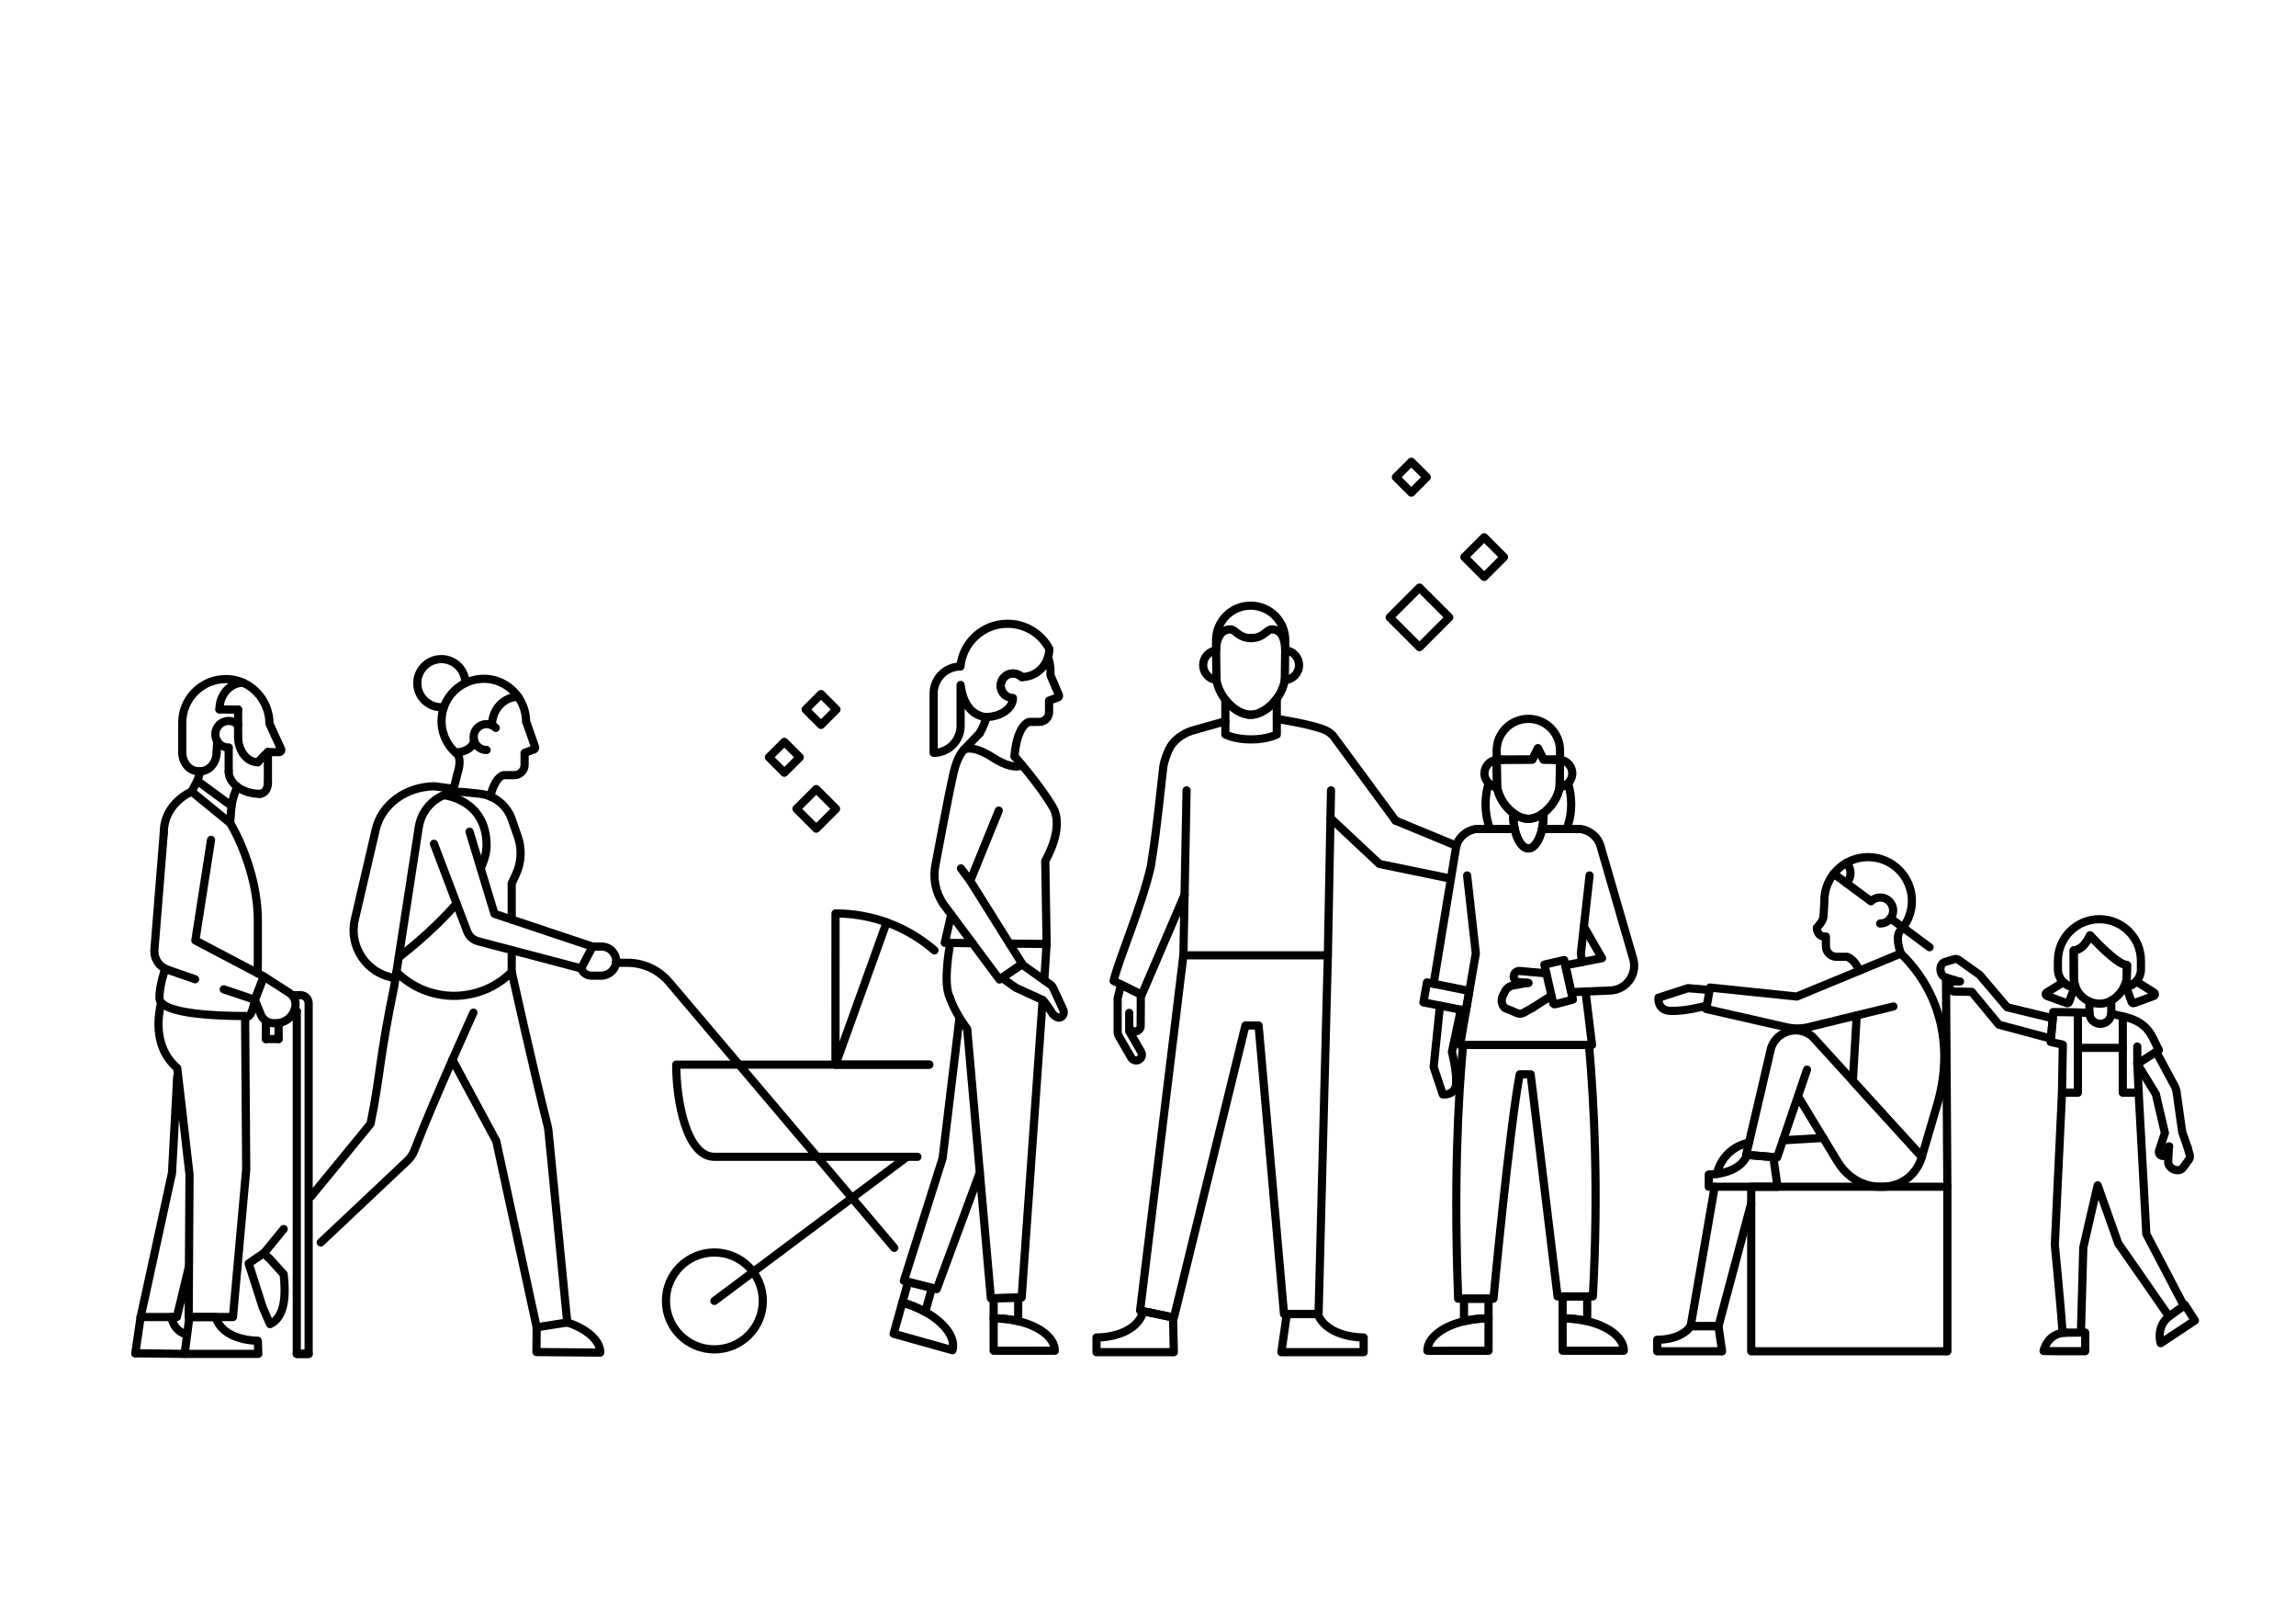 <?xml version="1.0" encoding="utf-8"?>
<!-- Generator: Adobe Illustrator 24.0.3, SVG Export Plug-In . SVG Version: 6.00 Build 0)  -->
<svg version="1.1" xmlns="http://www.w3.org/2000/svg" xmlns:xlink="http://www.w3.org/1999/xlink" x="0px" y="0px"
	 viewBox="0 0 841.89 595.28" style="enable-background:new 0 0 841.89 595.28;" xml:space="preserve">
<style type="text/css">
	.st0{fill:none;stroke:#000000;stroke-width:3;stroke-linecap:round;stroke-linejoin:round;stroke-miterlimit:10;}
	.st1{fill:#FFFFFF;stroke:#000000;stroke-width:3;stroke-linecap:round;stroke-linejoin:round;stroke-miterlimit:10;}
	
		.st2{fill:none;stroke:#000000;stroke-width:3;stroke-linecap:round;stroke-linejoin:round;stroke-miterlimit:10;stroke-dasharray:4,4;}
	.st3{fill:none;stroke:#000000;stroke-miterlimit:10;}
	
		.st4{clip-path:url(#SVGID_2_);fill:none;stroke:#000000;stroke-width:3;stroke-linecap:round;stroke-linejoin:round;stroke-miterlimit:10;}
	.st5{clip-path:url(#SVGID_2_);}
	.st6{fill:none;stroke:#000000;stroke-width:3;stroke-linejoin:round;stroke-miterlimit:10;}
	.st7{fill:#FFFFFF;stroke:#000000;stroke-width:2;stroke-linecap:round;stroke-linejoin:round;stroke-miterlimit:10;}
	.st8{fill:none;stroke:#000000;stroke-width:2;stroke-linecap:round;stroke-linejoin:round;stroke-miterlimit:10;}
	.st9{fill:none;stroke:#232220;stroke-width:3;stroke-linecap:round;stroke-linejoin:round;stroke-miterlimit:10;}
	.st10{fill:#FFFFFF;stroke:#232220;stroke-width:3;stroke-linecap:round;stroke-linejoin:round;stroke-miterlimit:10;}
	.st11{fill:#FFFFFF;}
	.st12{fill:none;stroke:#000000;stroke-width:3;stroke-linecap:round;stroke-miterlimit:10;}
	.st13{fill:none;}
</style>
<g id="Illustration">
</g>
<g id="Bezeichnung">
	<g>
		<line class="st0" x1="67.53" y1="496.35" x2="49.61" y2="496.14"/>
		<line class="st0" x1="108.82" y1="496.35" x2="113.17" y2="496.35"/>
		<polygon class="st0" points="84.89,295.46 84.42,301.21 84.42,301.27 84.37,301.72 70.28,290.21 72.34,286.24 		"/>
		<path class="st0" d="M60.06,305.35c0-11,10.23-15.14,10.23-15.14"/>
		<path class="st0" d="M94.43,356.78c0.06-1.44,0.11-3.49,0.11-5.12c0-9.56,0-5.79,0-8.04c0-0.84,0-2.53,0-6.08
			c0-6.04-0.98-11.78-2.34-16.84c-3.08-11.47-7.82-18.98-7.82-18.98"/>
		<polyline class="st0" points="51.57,482.84 63.07,430.02 64.99,394.65 		"/>
		<polyline class="st0" points="51.57,482.84 64.85,482.84 69.22,464.62 		"/>
		<path class="st0" d="M67.7,496.35h27.01l-0.17-4.82c0,0-12.78,0.24-15.44-8.68h-9.65L67.7,496.35z"/>
		<line class="st0" x1="51.57" y1="482.84" x2="49.61" y2="496.14"/>
		<path class="st0" d="M82.04,362.71c5.15,1.76,7.05,2.3,11.41,3.83l3.27-8.55c-7.25-3.81-14.8-7.79-25.09-13.21
			c1.84-11.78,3.39-21.72,5.75-36.86"/>
		<path class="st0" d="M60.06,305.35c-1.42,17.4-2.28,28.52-3.44,42.81l0.01,0c-0.02,0.19-0.03,0.39-0.03,0.58
			c0,3.13,2.01,5.78,4.81,6.76c0,0,7.23,2.52,10.12,3.51"/>
		<path class="st0" d="M60.58,355.16c0,0-2.13,6.05-2.13,10.66c0,6.19,22.99,6.67,31.41,6.67c0,0,2.2,2.21,3.58-5.95"/>
		<path class="st0" d="M62.89,482.84c0,0,0.37,4.94,5.64,6.47"/>
		<path class="st0" d="M58.84,368.51c-0.13,1.79-3.64,14.59,6.15,23.07l4.5,38.99l-0.31,52.27h16.24l4.86-54.14l-0.41-56.18"/>
		<path class="st0" d="M108.82,370.73v125.62h4.35V367.79c0-1.62-1.32-2.94-2.94-2.94h-2.81"/>
		<line class="st0" x1="108.82" y1="370.73" x2="107.95" y2="370.73"/>
		<line class="st0" x1="102.16" y1="380.93" x2="97.49" y2="380.93"/>
		<line class="st0" x1="97.49" y1="375.23" x2="97.49" y2="380.93"/>
		<line class="st0" x1="102.16" y1="375.23" x2="102.16" y2="380.93"/>
		<g>
			<path class="st0" d="M87.31,265.73c-0.89-0.89-2.11-1.43-3.46-1.43c-2.71,0-4.9,2.19-4.9,4.9c0,2.71,2.19,4.9,4.9,4.9"/>
			<path class="st0" d="M73.38,282.75c-0.14,0.78-0.32,1.41-0.6,2.27l-0.43,1.21"/>
			<path class="st0" d="M98.23,275.75l4.17-0.01c0.56,0,0.92-0.59,0.68-1.09l-4.27-9.31l0,0c0-8.67-6.75-16.06-15.41-16.37
				c-9.1-0.32-16.58,6.96-16.58,15.99"/>
			<path class="st0" d="M84.89,295.46l0.24-1.29c0.48-2.29,1.1-4.12,1.96-5.64"/>
			<path class="st0" d="M83.85,282.75c0,4.58,5.12,8.28,11.45,8.28"/>
			<path class="st0" d="M98.23,287.11c0,2.17-1.31,3.92-2.94,3.92"/>
			<line class="st0" x1="98.23" y1="287.11" x2="98.23" y2="275.75"/>
			<path class="st0" d="M94.54,279.44c2.14-2.31,2.59-2.68,3.69-3.69"/>
			<path class="st0" d="M87.31,270.1c0,5.16,3.23,9.34,7.23,9.34"/>
			<line class="st0" x1="87.31" y1="270.1" x2="87.31" y2="260.16"/>
			<line class="st0" x1="80.47" y1="260.08" x2="87.31" y2="260.16"/>
			<path class="st0" d="M80.47,260.08c0-5.41,3.9-9.79,8.71-9.79"/>
			<line class="st0" x1="83.85" y1="282.75" x2="83.85" y2="274.1"/>
			<path class="st0" d="M79.43,275.75c0,3.87-2.67,7-5.97,7"/>
			<line class="st0" x1="66.82" y1="275.75" x2="66.82" y2="264.95"/>
			<line class="st0" x1="79.43" y1="275.75" x2="79.66" y2="271.74"/>
			<path class="st0" d="M66.82,275.75c0,3.87,2.67,7,5.97,7h0.68"/>
		</g>
		<path class="st0" d="M96.72,357.99l-3.27,8.55l2.21,5.45c0.77,1.89,2.6,3.13,4.64,3.13h0.92c3.09,0,5.84-1.99,6.79-4.94l0.13-0.41
			c0.7-2.17-0.14-4.53-2.06-5.76L96.72,357.99z"/>
		<g>
			<g>
				<path class="st0" d="M145.37,356.34c11.67,11.67,30.58,11.66,42.26-0.01"/>
				<line class="st0" x1="187.63" y1="356.33" x2="187.63" y2="348.32"/>
				<g>
					<path class="st0" d="M208,484.84c6.99,2.23,12.14,6.54,12.1,11.04l-23.4-0.2l0.09-9.07"/>
					<g>
						<path class="st0" d="M104.01,467.12c0.82,7.29,0.66,15.75-5,18.32l-2.68-6.14l-5.15-16.08l5.52-3.8"/>
					</g>
					<path class="st0" d="M159.12,309.35c4.9,12.9,8.15,21.48,12.21,32.19l0.01,0c0.64,1.7,2.07,2.99,3.84,3.48l-0.01,0.02
						l37.92,9.99l4.21-7.99l-35.99-12.02c-2.94-9.7-5.48-18.07-9.14-30.11"/>
					<path class="st0" d="M165.89,388.5l16.07,29.82c0,0,12.45,57.27,14.83,68.29l11.21-1.77c-1.12-11.4-5.01-51.03-6.92-70.52
						l-0.01,0c-0.05-0.5-0.14-0.99-0.26-1.46l0.01,0c-4.84-18.98-13.19-56.52-13.19-56.52"/>
					<g>
						<path class="st0" d="M225.9,352.98h4.21c5.88,0,11.46,2.6,15.25,7.09l82.54,97.4"/>
						<path class="st0" d="M342.65,348.43c-9.72-8.44-22.41-13.55-36.29-13.55l-0.01,55.43h34.38"/>
						<line class="st0" x1="325.11" y1="338.14" x2="306.36" y2="390.31"/>
						<circle class="st0" cx="261.95" cy="476.94" r="17.76"/>
						<line class="st0" x1="332.59" y1="424.1" x2="261.95" y2="476.94"/>
						<path class="st0" d="M336.39,424.1h-74.45c-10.06,0-13.98-20.05-13.98-33.79h92.78"/>
					</g>
					<path class="st0" d="M213.1,355.03c0.54,1.52,1.99,2.66,3.77,2.66h3.49c2.93,0,5.5-2.26,5.57-5.19
						c0.08-3.01-2.34-5.47-5.33-5.47h-3.3"/>
					<path class="st0" d="M145.02,358.6L145.02,358.6c-10.36-1.39-17.27-11.39-14.9-21.57l7.64-32.86
						c2.22-9.52,11.3-15.8,21.58-15.91l6.96,0.93"/>
					<path class="st0" d="M167.43,331.25c-9.33,10.8-21.23,19.72-21.23,19.72"/>
					<path class="st0" d="M162.72,291.52c0,0,15.69,1.49,15.69,18.39c0,2.67-0.8,5.52-2.16,8.43"/>
					<path class="st0" d="M117.61,455.51c9.91-9.34,22.51-21.22,31.87-30.04l-0.01-0.01c1.06-1,1.9-2.23,2.43-3.62l0.01,0
						c7-18.3,21.68-50.58,21.68-50.58"/>
					<path class="st0" d="M104.01,450.59c-2.55,3.09-3.39,4.16-5.2,6.37c-1.81,2.22-2.75,3.37-2.08,2.55l2.25,2.09l4.65,5.13"/>
					<path class="st0" d="M187.63,337.12v-13.25l1.54-3.3c2.03-4.34,2.29-9.31,0.71-13.84l-2.24-6.41
						c-1.79-5.13-6.38-8.77-11.78-9.33l-5.65-0.59c-8.08-0.85-15.41,4.8-16.65,12.84l-9.01,58.39c-5.57,26.75-5.05,32.88-8.69,50.37
						c-5.19,6.4-15.51,19-21.85,26.66"/>
					<path class="st0" d="M170.65,250.41c-0.03-4.84-3.97-8.77-8.82-8.77c-4.87,0-8.82,3.95-8.82,8.82s3.95,8.82,8.82,8.82
						c0.3,0,0.66-0.03,0.96-0.06"/>
				</g>
			</g>
			<path class="st0" d="M181.77,266.85c-0.86-0.86-2.05-1.39-3.36-1.39c-2.62,0-4.75,2.13-4.75,4.75s2.13,4.75,4.75,4.75"/>
			<path class="st0" d="M179.81,292c0.97-4.22,2.7-7.14,4.77-7.81l4.02-0.02c2.08,0,3.76-1.68,3.76-3.76c0,0-0.01-4.37-0.01-4.37
				l3.16-1.22c0.54,0,0.9-0.57,0.66-1.06l-3.25-9.26v0.23c0-8.41-6.54-15.57-14.94-15.87c-8.82-0.31-16.08,6.75-16.08,15.5
				c0,4.05,1.55,7.74,4.1,10.5l1.67,1.63c1.14,1.25,1.07,4.09,0.01,7.33l-0.33,1.38c-0.34,1.23-0.95,4.21-1.63,5.38"/>
			<path class="st0" d="M180.4,265.9c0-5.77,4.3-10.43,9.59-10.43"/>
			<path class="st0" d="M173.8,271.34c0,2.45-3.11,4.52-6.78,4.52"/>
		</g>
		<g>
			<path class="st0" d="M414.06,371.33v4.78c0,1.1,0.9,2.01,2.01,2.01h0.18c1.1,0,2.01-0.9,2.01-2.01l0.04-7.85v-3.68l-7.23-3.6
				l-1.26,5.01v12.23c0,0.57,0.15,1.14,0.44,1.64l4.53,7.87c0.58,1,1.87,1.35,2.87,0.77l0,0c1-0.58,1.34-1.87,0.77-2.87l-4.35-7.54
				v0.04v-2.98"/>
			<path class="st0" d="M373.35,475.73v8.62c-2.77-0.66-5.81-1.03-9.01-1.03v-7.35L373.35,475.73z"/>
			<path class="st0" d="M386.77,495.19l-22.42,0.01l-0.01-8.22v-3.66c3.2,0,6.24,0.37,9.01,1.03c0.73,0.18,1.43,0.37,2.12,0.58
				C382.19,487,386.77,490.88,386.77,495.19z"/>
			<path class="st0" d="M341.73,472.17l-2.47,8.79c-2.48-1.39-5.31-2.58-8.39-3.44l2.13-7.55L341.73,472.17z"/>
			<path class="st0" d="M349.25,495.02l-21.58-6.05l2.23-7.95l0.58-2.08l0.4-1.42c3.08,0.86,5.91,2.05,8.39,3.44
				c0.65,0.36,1.28,0.74,1.89,1.13C347.05,485.9,350.42,490.87,349.25,495.02z"/>
			<polyline class="st0" points="351.79,373.51 345.63,424.64 331.43,469.56 343.48,472.61 359.28,429.88 			"/>
			<line class="st0" x1="382.91" y1="359.36" x2="383.77" y2="346.07"/>
			<path class="st0" d="M348.28,365.68c1.2,3.52,3.24,7.23,6.38,11.61l8.67,98.71l11.29-0.31l7.69-109.06"/>
			<path class="st0" d="M348.45,345.68c0,0-2.91,14.88-0.16,20"/>
			<path class="st0" d="M528.01,368.68l-2.33,22.47l3.36,10.07c0,0,4.58,0.61,4.88-3.97c0.31-4.58-1.53-11.6-1.53-11.6l3.27-15.48"
				/>
			<path class="st0" d="M626.88,362.94l-7.96-0.66l-10.79,3.51c0,0-0.59,4.59,4.34,4.82c4.93,0.24,12.46-1.7,12.46-1.7l0.88,0.16"/>
			<polygon class="st0" points="523.24,360.17 538.75,363.29 537.52,370.53 521.94,367.49 			"/>
			<line class="st0" x1="534.03" y1="309.92" x2="525.67" y2="360.66"/>
			<path class="st0" d="M545.81,476.13v7.2c-3.19,0-6.24,0.37-9,1.04v-8.24H545.81z"/>
			<path class="st0" d="M581.99,475.3v9.05c-2.77-0.66-5.81-1.03-9.01-1.03v-8.02H581.99z"/>
			<path class="st0" d="M545.81,483.33v11.88l-22.42,0.01c0-4.31,4.58-8.18,11.29-10.26c0.69-0.21,1.4-0.41,2.13-0.58
				C539.57,483.7,542.62,483.33,545.81,483.33z"/>
			<path class="st0" d="M595.41,495.19l-22.42,0.01l-0.01-8.22v-3.66c3.2,0,6.24,0.37,9.01,1.03c0.73,0.18,1.43,0.37,2.12,0.58
				C590.82,487,595.41,490.88,595.41,495.19z"/>
			<path class="st0" d="M582.65,383.1c1.92,21.47,3.52,53.6,1.42,92.19l-12.94,0.02l-9.87-81.44c0,0-3.57,0.01-4.01,0
				c-3.75,19.64-9.63,82.25-9.63,82.25h-12.94c-1.62-41.6-0.1-72.53,1.8-93.02"/>
			<g>
				<g>
					<path class="st0" d="M430.41,495.73h-28.35v-5.39c0,0,14.25,0.35,17.22-9.62l10.85,2.26L430.41,495.73z"/>
					<path class="st0" d="M469.85,495.73h30.17v-5.39c0,0-13.21,0.28-16.85-8.59h-11.33L469.85,495.73z"/>
				</g>
			</g>
			<path class="st0" d="M449.32,264.42l-11.61,3.27c0,0-5.78,1.36-8.64,6.22c-0.89,1.5-2.3,5.23-2.54,7.43
				c-2.62,24.21-3.15,27.22-4.56,36.36c-3.47,15-11.81,34.05-13.63,41.89l10.31,5.14l15.71-36.7"/>
			<path class="st0" d="M468.17,256.11v13.18c-2.41,1.11-5.74,1.79-9.43,1.79c-3.68,0-7.02-0.68-9.43-1.79v-12.74
				c2.5,3.23,6.02,5.5,9.26,5.5C461.98,262.05,465.67,259.56,468.17,256.11z"/>
			<g>
				<path class="st0" d="M476.33,243.85c0,2.93-2.31,5.33-5.22,5.47c-0.38,2.39-1.45,4.75-2.93,6.78c-2.51,3.45-6.19,5.94-9.59,5.94
					c-3.25,0-6.76-2.27-9.26-5.5c-1.66-2.13-2.87-4.67-3.27-7.24c-2.74-0.3-4.89-2.62-4.89-5.45c0-2.77,2.07-5.06,4.74-5.42v-3.71
					c0-7.01,5.68-12.68,12.67-12.68c7.01,0,12.68,5.68,12.68,12.68v3.67C474.09,238.61,476.33,240.97,476.33,243.85z"/>
				<g>
					<path class="st0" d="M446.06,249.3l-0.15-10.87c0-4.39,1.89-7.69,5.19-7.69c2.02,0,2.98,3.19,7.65,3.19"/>
					<path class="st0" d="M471.1,249.32l0.15-10.93c0-4.39-1.57-7.65-4.87-7.65c-2.02,0-2.98,3.19-7.65,3.19"/>
				</g>
			</g>
			<path class="st0" d="M631.45,495.42h-23.8v-4.25c0,0,8.57,0.32,12.27-4.97h10.21L631.45,495.42z"/>
			<path class="st0" d="M641.32,418.91l-1.18,0.28c-3.59,0.99-6.72,3.3-8.71,6.54l0,0c-0.85,1.38-1.47,2.89-1.83,4.47l-0.04,0.19"/>
			<polyline class="st0" points="642.13,441.16 630.13,486.2 619.92,486.2 628.73,435.1 			"/>
			<line class="st0" x1="668.54" y1="417.18" x2="653.78" y2="418.05"/>
			<polygon class="st0" points="486.75,350.24 486.89,350.25 486.89,350.25 483.49,481.76 470.82,481.76 461.5,375.97 
				456.67,375.97 430.45,483.05 418.05,480.47 433.93,350.24 			"/>
			<line class="st0" x1="486.89" y1="350.25" x2="488.05" y2="289.76"/>
			<line class="st0" x1="433.93" y1="350.24" x2="435.09" y2="289.76"/>
			<rect x="642.13" y="435.08" class="st0" width="71.92" height="60.33"/>
			<path class="st0" d="M651.78,435.08h-25.21v-4.49c0,0,11.07,0.25,14.08-7.19l9.57,0.8L651.78,435.08z"/>
			<path class="st0" d="M662.59,392.16l-10.95,32.17l-11.37-0.95l9.18-39.29c1.09-3.18,3.82-5.55,7.14-6.16
				c0.1-0.02,0.19-0.04,0.29-0.05c2.8-0.49,5.66,0.36,7.78,2.24l40.05,43.95c0,0-2.53,11.03-15.04,11.03l0,0
				c-1.38,0-2.74-0.15-4.06-0.45c-4.94-1.1-9.13-4.35-11.75-8.69l-14.59-24.05"/>
			<path class="st0" d="M468.18,263.54c0,0,13.33,2.06,17.97,4.24c1.02,0.48,1.93,1.17,2.7,1.99l22.87,31.08"/>
			<line class="st0" x1="713.55" y1="358.51" x2="714.05" y2="435.08"/>
			<g>
				<path class="st0" d="M555.4,303.92h-9.02c-1.07-2.74-1.66-5.84-1.66-9.12c0-2.7,0.4-5.29,1.15-7.64
					c0.81,0.78,1.88,1.28,3.07,1.37c0.56,3.69,2.98,7.33,5.92,9.53v0.63C554.86,300.56,555.05,302.33,555.4,303.92z"/>
				<path class="st0" d="M576.11,294.8c0,3.28-0.6,6.38-1.66,9.12h-9.02c0.35-1.59,0.54-3.36,0.54-5.23v-0.63
					c2.93-2.22,5.34-5.85,5.91-9.53c1.19-0.1,2.27-0.6,3.08-1.38C575.7,289.51,576.11,292.09,576.11,294.8z"/>
				<path class="st0" d="M572.02,278.53l-0.04,2.52v0.01l-0.1,7.47c-0.56,3.68-2.97,7.32-5.91,9.53c-1.76,1.32-3.7,2.13-5.56,2.13
					c-1.86,0-3.8-0.81-5.56-2.12c-2.93-2.21-5.35-5.84-5.92-9.53l-0.11-7.48l-0.04-2.52h2.17c0.01-0.01,0.01-0.01,0.01-0.01
					l10.9-0.06l1.8-3.61l0.26-0.51l0.35,0.7l1.7,3.42l3.85,0.04c0.01,0.01,0.02,0.01,0.02,0.02H572.02z"/>
				<path class="st0" d="M548.94,288.54c-1.2-0.09-2.26-0.59-3.07-1.37c-0.96-0.91-1.56-2.21-1.56-3.63c0-2.59,1.96-4.73,4.49-4.99
					l0.04,2.52L548.94,288.54z"/>
				<path class="st0" d="M550.97,278.53C550.97,278.53,550.97,278.53,550.97,278.53l-2.18,0.01L550.97,278.53z"/>
				<path class="st0" d="M572.02,275.15v3.38l-2.19-0.02l-3.85-0.04l-1.7-3.42l-0.35-0.7l-0.26,0.51l-1.8,3.61l-10.9,0.06
					l-2.18,0.01v-3.38c0-6.41,5.2-11.61,11.61-11.62C566.82,263.53,572.02,268.73,572.02,275.15z"/>
				<path class="st0" d="M572.02,278.53h-2.17c0-0.01-0.01-0.01-0.02-0.02L572.02,278.53z"/>
				<path class="st0" d="M576.52,283.52c0,1.43-0.59,2.71-1.55,3.62c-0.81,0.78-1.9,1.28-3.08,1.38l0.1-7.47v-0.01l0.04-2.52
					C574.55,278.79,576.52,280.93,576.52,283.52z"/>
				<path class="st0" d="M550.97,278.53C550.97,278.53,550.97,278.53,550.97,278.53l-2.18,0.01L550.97,278.53z"/>
				<path class="st0" d="M572.02,278.53h-2.17c0-0.01-0.01-0.01-0.02-0.02L572.02,278.53z"/>
			</g>
			<path class="st0" d="M573.55,351.96l3.21,14.48c0,0-7.03,1.99-7.12,1.78s-3.34-14.59-3.34-14.59L573.55,351.96z"/>
			<polyline class="st0" points="356.61,345.79 346.41,345.66 348.79,335.3 			"/>
			<path class="st0" d="M372.02,277.29c0,0,9.22,10.35,14.03,18.64c4.47,7.71-2.78,19.69-2.78,19.69l0.5,30.45l-13.59-0.12"/>
			<line class="st0" x1="534.01" y1="310.07" x2="511.71" y2="300.85"/>
			<polyline class="st0" points="487.85,299.93 505.8,316.74 531.32,321.99 			"/>
			<g>
				<path class="st0" d="M681.73,355.9c-1.04-2.74-2.83-4.61-4.43-5.12c0,0-3.89,0-3.89,0c-2.15,0-3.89-1.74-3.89-3.89l0-3.55h-0.77
					c-1.51,0-2.57-1.7-2.57-3.2v0.01c1.25-1.54,1.94-2.13,2.31-3.49c0.1-0.38,0.16-0.77,0.18-1.16c0.07-1.06,0.26-3.88,0.26-4.31
					l0,0.06l0-1l0,0.04c0-8.87,7.19-16.06,16.06-16.06s16.06,7.19,16.06,16.06c0,4.2-1.61,8.02-4.24,10.88l-0.05,0.05
					c-1.18,1.3-1.11,4.23-0.01,7.59c0,0,0.25,0.78,0.25,0.78c15.26,14.74,19.29,35.37,13.23,55.7l-5.53,18.79l-25.3-27.77
					l1.41-24.03"/>
			</g>
			<path class="st0" d="M694.27,368.99l-31.86,7.75c-2.41,0.47-4.88,0.43-7.28-0.11l-29.48-6.71l1.38-7.87l31.79,3.3l38.18-15.78"/>
			<line class="st0" x1="707.51" y1="347.26" x2="693.22" y2="336.67"/>
			<path class="st0" d="M672.39,320.31l13.65,10.12c0.86-0.86,2.05-1.4,3.37-1.4c2.63,0,4.77,2.13,4.77,4.77
				c0,2.63-2.13,4.77-4.77,4.77"/>
			<path class="st0" d="M676.99,316.34c2.05,2.05,2.09,5.37,0.04,7.42"/>
			<path class="st0" d="M368.7,254.95c-1.07-0.82-1.76-2.11-1.76-3.56c0-2.49,2.02-4.5,4.5-4.5c1.24,0,2.37,0.51,3.18,1.31
				c0.16,0,0.29,0,0.44-0.01"/>
			<path class="st0" d="M386.17,371.97c0.83,0.55,1.69,1.47,2.71,1.01l0,0c1.02-0.47,1.47-1.69,1.01-2.71l-3.7-8.04
				c-0.23-0.51-0.6-0.95-1.05-1.27l-9.71-6.89l-0.99-0.39l-4.39,3l-2.66,1.82l5.06,3.59l9.87,4.54
				C383.2,367.26,386.17,371.97,386.17,371.97z"/>
			<path class="st0" d="M366.23,297.19l-10.48,25.75l19.08,30.47l-8.34,5.7l-20.69-27.83c-2.84-4.28-3.82-9.52-2.72-14.54
				c0,0,4.65-25.09,6.57-33.38c0.53-2.28,1.69-6.3,3.81-8.53"/>
			<path class="st0" d="M559.99,360.32l-5.44,1.03c-1.13,0.21-2.1,0.94-2.62,1.97l-0.87,1.71c-0.75,1.48-0.48,3.31,0.67,4.48
				l4.55,1.91c0.78,0.33,1.66,0.28,2.4-0.13l3.32-1.85"/>
			<line class="st0" x1="352.36" y1="318.37" x2="355.75" y2="322.94"/>
			<g>
				<path class="st0" d="M567.03,356.85l-9.76-0.87c-1.12-0.1-2.12,0.74-2.22,1.86l0,0c-0.1,1.12,0.74,2.12,1.86,2.22l3.57,0.31"/>
			</g>
			<path class="st0" d="M384.75,237.88c0,1.09-0.17,2.14-0.48,3.12c-1.24,4.05-4.88,7.02-9.22,7.2c-0.15,0.01-0.28,0.01-0.44,0.01
				c-0.81-0.81-1.93-1.31-3.18-1.31c-2.48,0-4.5,2.01-4.5,4.5c0,1.45,0.69,2.74,1.76,3.56c0.77,0.59,1.71,0.94,2.74,0.94
				c0,3.76-4.32,6.83-9.76,6.98c-0.15,0.02-0.3,0.02-0.45,0.02c-6.47-1.1-8.44-7.22-8.99-11.78v14.98c0,5.47-4.43,9.9-9.89,9.9
				v-21.76c0-5.44,4.39-9.85,9.83-9.89c0.84-8.8,8.24-15.67,17.25-15.67C376.06,228.67,381.85,232.4,384.75,237.88z"/>
			<path class="st0" d="M359.26,268.77c0.64-1.12,1.19-2.24,1.61-3.34l0.4-1.12c0.17-0.5,0.3-0.97,0.41-1.44"/>
			<path class="st0" d="M384.28,241c0.6,1.63,0.92,3.39,0.92,5.22v1.39l3.08,7.17c0.22,0.47-0.12,1-0.63,1l-2.99,1.06l0.01,4.24
				c0,1.97-1.59,3.57-3.57,3.57l-3.81,0.02c-2.05,0.66-3.78,3.82-4.67,8.06l-0.28,1.56c-0.24,1.56-0.31,2.19-0.32,3.02"/>
			<line class="st0" x1="359.26" y1="268.77" x2="353.46" y2="274.83"/>
			<line class="st0" x1="561.99" y1="369.44" x2="568.78" y2="365.12"/>
			<g>
				<path class="st0" d="M353.46,274.83c2.27-1.16,6.25,0.09,10.55,2.89c4.3,2.8,8.4,4,10.67,2.84"/>
			</g>
			<path class="st0" d="M565.98,298.06v0.63c0,1.87-0.19,3.63-0.54,5.23c-0.89,4.18-2.83,7.11-5.01,7.11
				c-2.18,0-4.12-2.93-5.02-7.11c-0.35-1.59-0.54-3.36-0.54-5.22v-0.63c1.76,1.31,3.7,2.12,5.56,2.12
				C562.27,300.19,564.22,299.38,565.98,298.06z"/>
			<path class="st0" d="M534.03,309.93c0.13-0.45,0.3-0.87,0.52-1.29c0.37-0.74,0.87-1.42,1.47-2.03c1.34-1.39,3.17-2.38,5.12-2.68
				h14.26c0.9,4.18,2.85,7.11,5.02,7.11c2.18,0,4.11-2.93,5.01-7.11h14.25c3.29,0.51,6.25,3,7.11,6.01h0.01
				c2.99,10.31,8.52,29.41,12.05,41.57c1.65,5.69-2.48,11.4-8.4,11.63c-11.48,0.44-10.41,0.48-14.29,0.61l-2.2-9.85
				c6.33-1.23,3.46-0.67,13.46-2.61l-6.66-11.6"/>
			<polyline class="st0" points="580.07,352.71 579.68,349.52 582.86,320.96 			"/>
			<polyline class="st0" points="537.96,320.96 541.15,349.52 535.38,383.1 583.76,383.1 581.38,363.51 			"/>
		</g>
		
			<rect x="512.68" y="218.65" transform="matrix(-0.707 0.707 -0.707 -0.707 1048.448 18.458)" class="st0" width="15.44" height="15.44"/>
		
			<rect x="539" y="199.14" transform="matrix(-0.707 0.707 -0.707 -0.707 1073.341 -36.04)" class="st0" width="10.27" height="10.27"/>
		
			<rect x="294.11" y="291.41" transform="matrix(-0.707 0.707 -0.707 -0.707 720.528 294.633)" class="st0" width="10.27" height="10.27"/>
		
			<rect x="513.43" y="170.98" transform="matrix(-0.707 0.707 -0.707 -0.707 1007.034 -67.166)" class="st0" width="8" height="8"/>
		
			<rect x="296.98" y="256.11" transform="matrix(-0.707 0.707 -0.707 -0.707 697.743 231.213)" class="st0" width="8" height="8"/>
		
			<rect x="283.53" y="273.62" transform="matrix(-0.707 0.707 -0.707 -0.707 687.157 270.625)" class="st0" width="8" height="8"/>
		<g>
			<path class="st0" d="M779.62,361.84l2,5.51c0.13,0.36,0.52,0.54,0.88,0.41l7.22-2.63c0.54-0.2,0.62-0.93,0.14-1.24l-6.57-4.09
				C782.29,360.88,780.98,361.62,779.62,361.84z"/>
			<path class="st0" d="M750.59,365.13l7.22,2.63c0.35,0.13,0.75-0.05,0.88-0.41l1.99-5.46c-1.59-0.09-3.03-0.77-4.1-1.81
				l-6.12,3.81C749.97,364.2,750.05,364.94,750.59,365.13z"/>
		</g>
		<path class="st0" d="M757.62,488.57c-6.96,0-8.29,6.73-8.29,6.73l5.18,0.07h10.08v-6.83"/>
		<path class="st0" d="M795.54,482.45c-5.2,3.88-3.28,10-3.28,10l4.32-2.87l8.24-5.47l-3.66-5.69"/>
		<polyline class="st0" points="756.09,400.59 756.39,383 751.93,382 752.86,371.03 759.32,371.11 766.14,371.34 		"/>
		<path class="st0" d="M774.16,371.62l4.68,1.12c4.33,0.99,8.06,2.93,10.33,7.33l2.45,4.9l-7.9,5.08l0.49,10.55"/>
		<path class="st0" d="M754.59,352.21v3.2c0,1.84,0.77,3.5,1.99,4.68c1.08,1.04,2.51,1.71,4.1,1.81c0.13,0.01,0.26,0.01,0.4,0.01
			c-0.07-0.18-0.14-0.37-0.2-0.57c-0.29-0.9-0.45-1.86-0.45-2.86v-0.18l-0.05-9.86c3.76-0.11,5.99-5.52,5.99-5.52
			s9.62,10.76,13.55,10.91l-0.1,4.49l-0.01,0.58c-0.11,0.66-0.29,1.33-0.55,1.98c-0.14,0.35-0.29,0.69-0.47,1.03h0.01
			c0.27,0,0.54-0.03,0.81-0.07c1.36-0.22,2.67-0.95,3.67-2.03c1.06-1.16,1.75-2.7,1.75-4.4v-3.2c0-8.4-6.81-15.22-15.22-15.22
			c-4.2,0-8,1.71-10.76,4.46C756.29,344.2,754.59,348,754.59,352.21z"/>
		<path class="st0" d="M760.38,348.44l0.05,9.86v0.18c0.01,1,0.16,1.96,0.45,2.86c0.05,0.2,0.12,0.39,0.2,0.57h0.01
			c1.39,3.56,4.86,6.07,8.91,6.06c3.66-0.01,7.1-2.74,8.8-6.06c0.18-0.34,0.33-0.68,0.47-1.03c0.26-0.65,0.44-1.31,0.55-1.98
			l0.01-0.58l0.1-4.49c-3.93-0.15-13.55-10.91-13.55-10.91S764.14,348.33,760.38,348.44z"/>
		<path class="st0" d="M766.14,367.17v4.18c0,2.22,1.8,4.01,4.01,4.01l0,0c2.22,0,4.01-1.8,4.01-4.01v-4.55"/>
		<path class="st0" d="M787.01,452.39l13.78,26.33l-5.46,3.91c-2.74-4-18.62-26.78-18.62-26.78l-7.54-21.29
			c0,0-4.37,18.64-5.27,22.8l-0.87,31.19l-6.77,0.03c-0.19-5.27-2.8-32.23-2.8-32.23l2.63-55.75h5.83v-16.44h16.45v16.44h5.83
			L787.01,452.39z"/>
		<line class="st0" x1="761.92" y1="384.14" x2="761.92" y2="371.37"/>
		<line class="st0" x1="778.37" y1="384.14" x2="778.37" y2="372.64"/>
		<line class="st0" x1="783.69" y1="383.68" x2="783.71" y2="390.04"/>
		<g>
			<path class="st0" d="M795.26,420.64c0,0-0.24,4.93-0.24,5.4c0,2.42,3.9,4.11,5.44,2.06c0.6-0.79,2.14-2.94,2.14-2.94
				c0.37-0.51,0.48-1.15,0.31-1.75l-0.76-2.69"/>
			<g>
				<path class="st0" d="M783.71,390.04l6.77,11.03l3.34,14.3l-2.13,6.44c-0.26,0.79,0.17,1.65,0.96,1.91l0,0
					c0.79,0.26,1.65-0.17,1.91-0.96l0.83-2.51"/>
			</g>
			<path class="st0" d="M802.16,420.71l-2-5.71l-2.04-14.53c-0.16-1.11-0.55-2.16-1.15-3.1l-6.37-11.82"/>
		</g>
		<g>
			<g>
				<path class="st0" d="M718.3,359.82c0,0-4.57-1.36-5-1.51c-2.21-0.78-2.5-4.88-0.14-5.63c0.91-0.29,3.37-1.01,3.37-1.01
					c0.58-0.17,1.2-0.07,1.7,0.28l7.62,5.42l0,0l10.14,11.92l16.76,4.05l-0.75,7.41l-19.03-5.07l-9.98-12.05l-6.56-0.12
					c-0.8-0.01-1.79-1.47-1.78-2.28l0,0c0.01-0.8,0.68-1.45,1.49-1.44l2.56,0.05"/>
			</g>
		</g>
	</g>
</g>
</svg>
